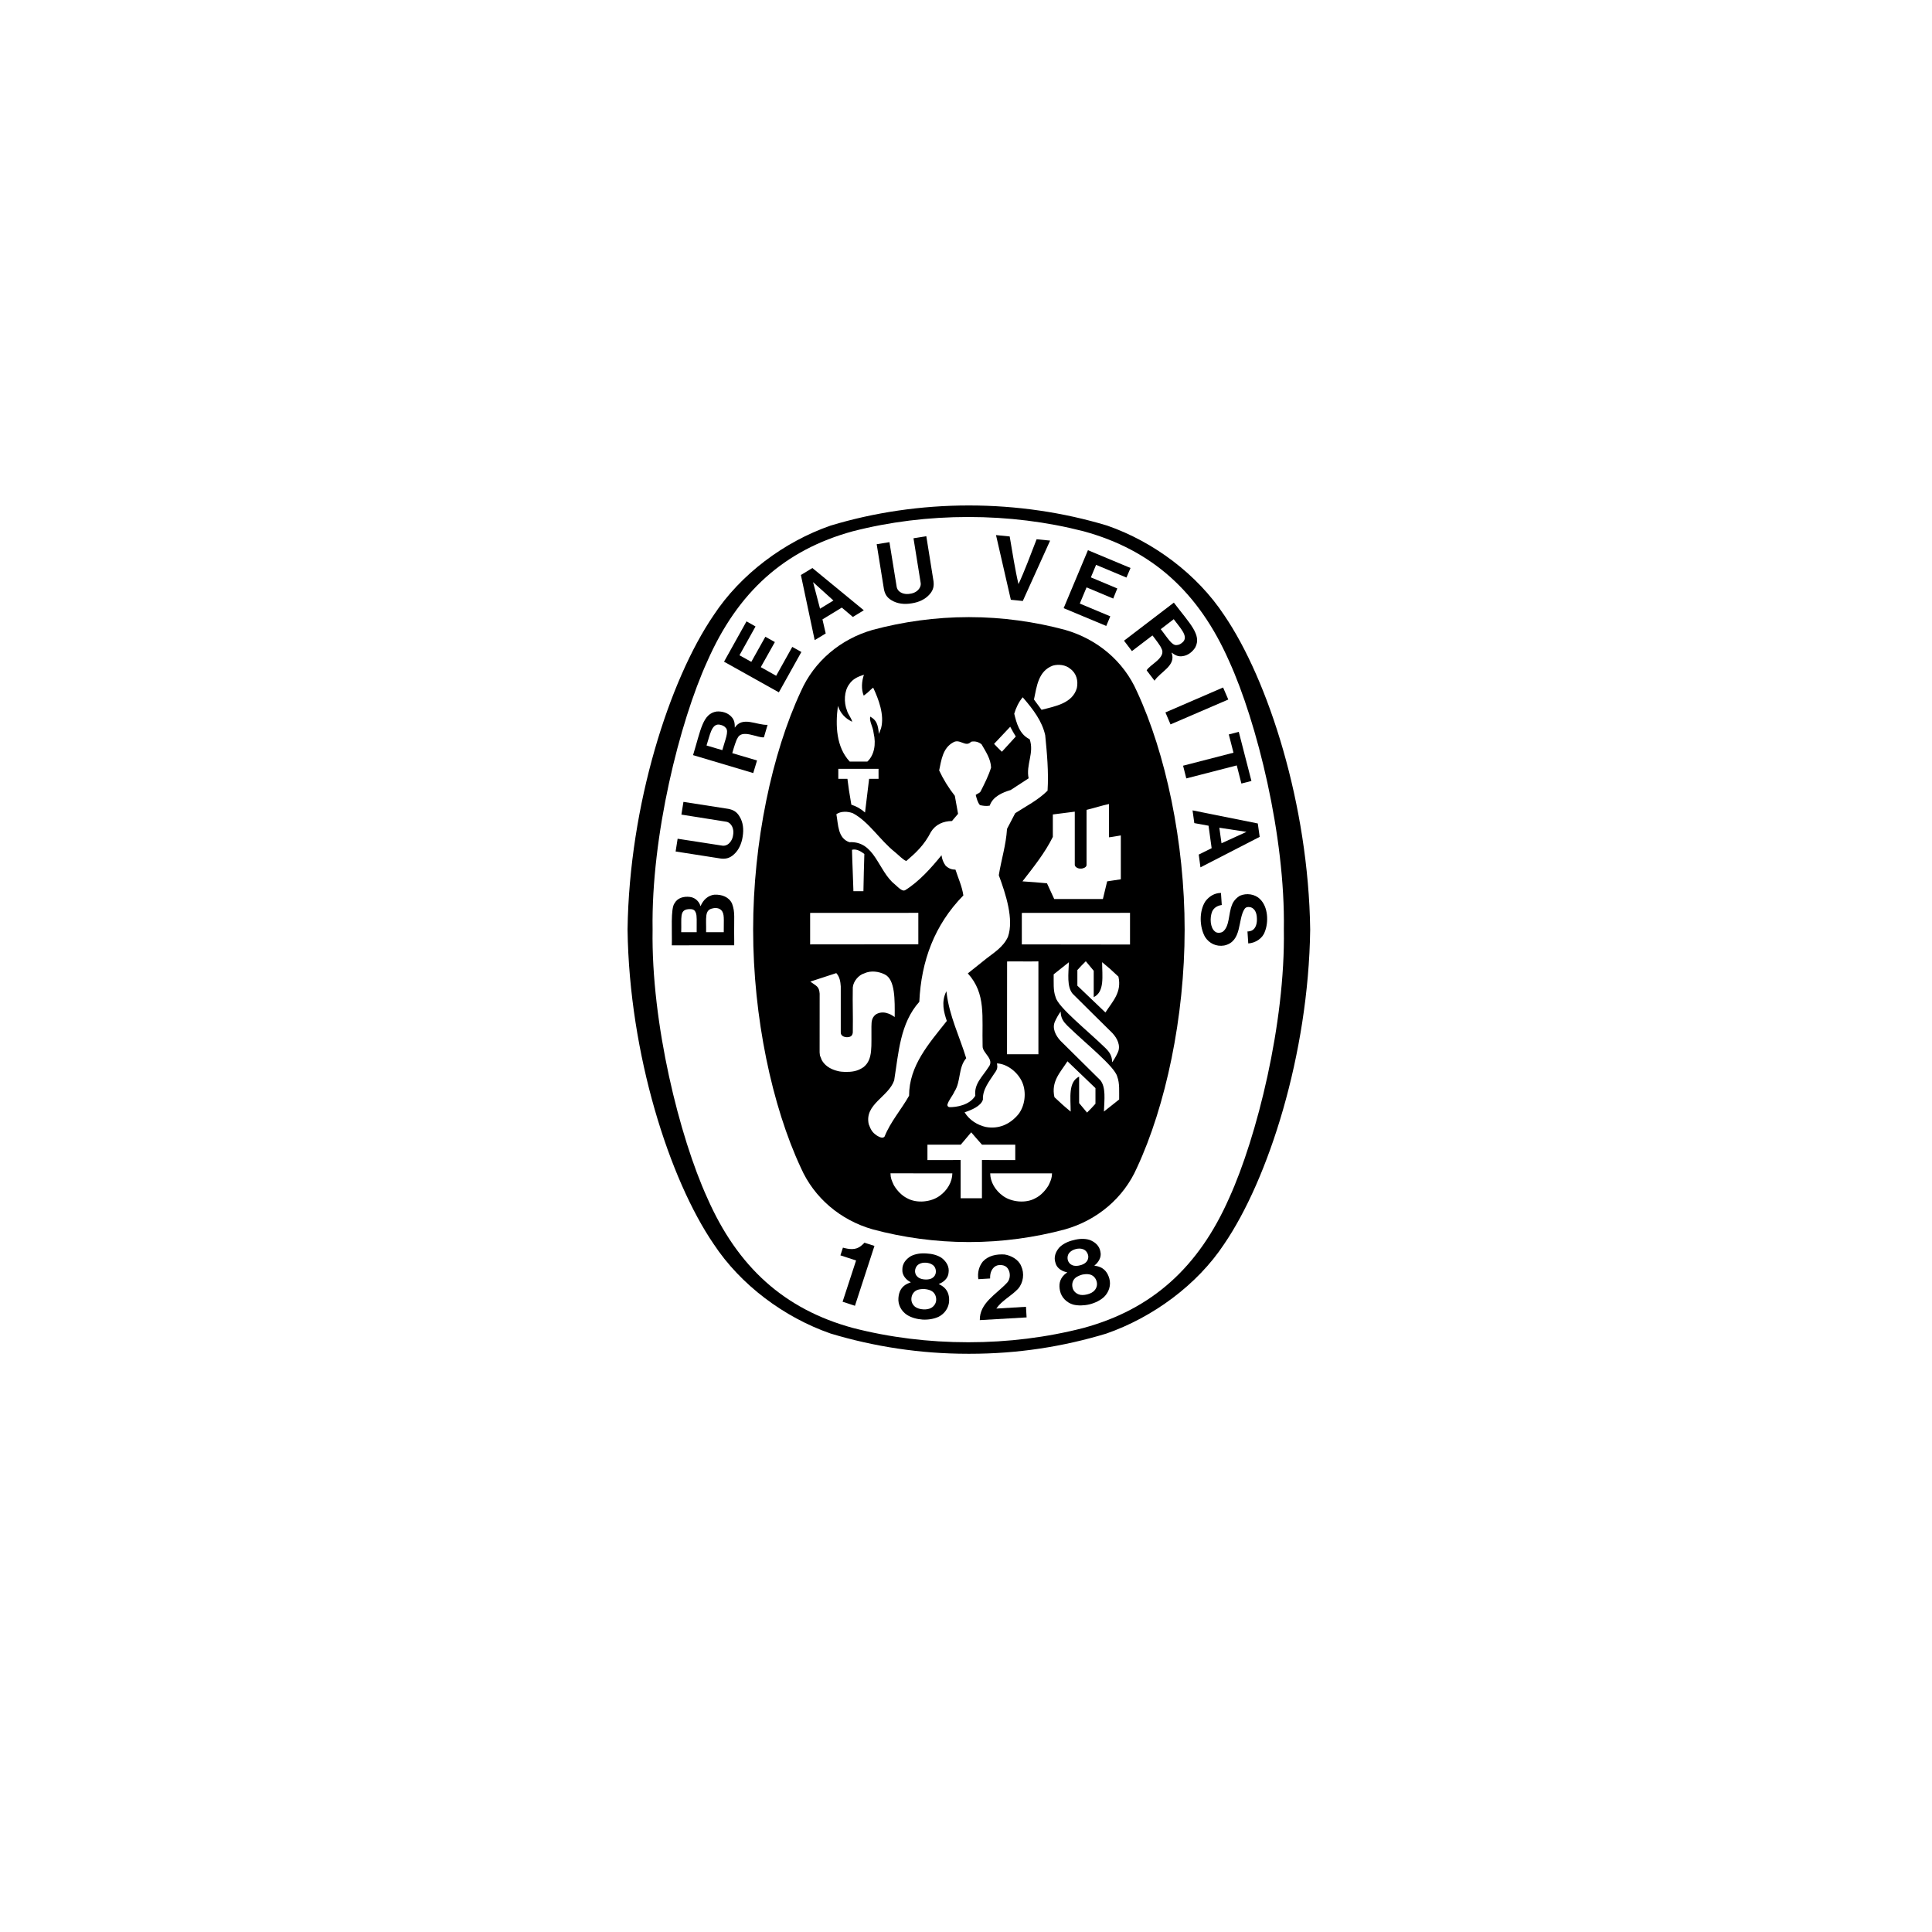 <svg version="1.2" preserveAspectRatio="xMidYMid meet" height="500" viewBox="0 0 375 375" zoomAndPan="magnify" width="500" xmlns:xlink="http://www.w3.org/1999/xlink" xmlns="http://www.w3.org/2000/svg"><defs><clipPath id="46b6a503a6"><path d="M 0 0 L 58.469 0 L 58.469 58.469 L 0 58.469 Z M 0 0"></path></clipPath><clipPath id="21e5c4c0c6"><path d="M 29.234 0 C 13.09 0 0 13.09 0 29.234 C 0 45.379 13.09 58.469 29.234 58.469 C 45.379 58.469 58.469 45.379 58.469 29.234 C 58.469 13.09 45.379 0 29.234 0 Z M 29.234 0"></path></clipPath><clipPath id="ffe3f6e04a"><path d="M 0 316.531 L 58.469 316.531 L 58.469 375 L 0 375 Z M 0 316.531"></path></clipPath><clipPath id="2da4d450ce"><path d="M 29.234 316.531 C 13.09 316.531 0 329.621 0 345.766 C 0 361.91 13.09 375 29.234 375 C 45.379 375 58.469 361.91 58.469 345.766 C 58.469 329.621 45.379 316.531 29.234 316.531 Z M 29.234 316.531"></path></clipPath><clipPath id="77e8c2a509"><path d="M 316.531 0 L 375 0 L 375 58.469 L 316.531 58.469 Z M 316.531 0"></path></clipPath><clipPath id="214be5cbfe"><path d="M 345.766 0 C 329.621 0 316.531 13.09 316.531 29.234 C 316.531 45.379 329.621 58.469 345.766 58.469 C 361.91 58.469 375 45.379 375 29.234 C 375 13.09 361.91 0 345.766 0 Z M 345.766 0"></path></clipPath><clipPath id="abc7e152fa"><path d="M 316.531 316.531 L 375 316.531 L 375 375 L 316.531 375 Z M 316.531 316.531"></path></clipPath><clipPath id="9fa40f6e1e"><path d="M 345.766 316.531 C 329.621 316.531 316.531 329.621 316.531 345.766 C 316.531 361.91 329.621 375 345.766 375 C 361.91 375 375 361.91 375 345.766 C 375 329.621 361.91 316.531 345.766 316.531 Z M 345.766 316.531"></path></clipPath><clipPath id="3cb97dac09"><path d="M 63.73 267.617 L 311.27 267.617 L 311.27 345.766 L 63.73 345.766 Z M 63.73 267.617"></path></clipPath></defs><g id="93c96c84ef"><rect style="fill:#ffffff;fill-opacity:1;stroke:none;" height="375" y="0" width="375" x="0"></rect><rect style="fill:#ffffff;fill-opacity:1;stroke:none;" height="375" y="0" width="375" x="0"></rect><g clip-path="url(#46b6a503a6)" clip-rule="nonzero"><g clip-path="url(#21e5c4c0c6)" clip-rule="nonzero"><path d="M 0 0 L 58.469 0 L 58.469 58.469 L 0 58.469 Z M 0 0" style="stroke:none;fill-rule:nonzero;fill:#ffffff;fill-opacity:1;"></path></g></g><g clip-path="url(#ffe3f6e04a)" clip-rule="nonzero"><g clip-path="url(#2da4d450ce)" clip-rule="nonzero"><path d="M 0 316.531 L 58.469 316.531 L 58.469 375 L 0 375 Z M 0 316.531" style="stroke:none;fill-rule:nonzero;fill:#ffffff;fill-opacity:1;"></path></g></g><g clip-path="url(#77e8c2a509)" clip-rule="nonzero"><g clip-path="url(#214be5cbfe)" clip-rule="nonzero"><path d="M 316.531 0 L 375 0 L 375 58.469 L 316.531 58.469 Z M 316.531 0" style="stroke:none;fill-rule:nonzero;fill:#ffffff;fill-opacity:1;"></path></g></g><g clip-path="url(#abc7e152fa)" clip-rule="nonzero"><g clip-path="url(#9fa40f6e1e)" clip-rule="nonzero"><path d="M 316.531 316.531 L 375 316.531 L 375 375 L 316.531 375 Z M 316.531 316.531" style="stroke:none;fill-rule:nonzero;fill:#ffffff;fill-opacity:1;"></path></g></g><path d="M 161.234 102.012 C 161.512 101.914 160.91 102.109 161.223 102.016 C 161.246 102.008 161.242 102.008 161.234 102.012 Z M 161.234 102.012" style="stroke:none;fill-rule:nonzero;fill:#000000;fill-opacity:1;"></path><path d="M 237.598 119.383 C 232.391 111.504 223.969 105.168 214.898 102.016 C 206.449 99.461 197.324 98.109 188.059 98.109 C 178.789 98.109 169.66 99.461 161.223 102.016 C 152.148 105.168 143.734 111.504 138.535 119.383 C 129.938 131.949 122.145 156.23 121.809 180.402 L 121.809 180.477 C 122.145 204.648 129.941 228.926 138.535 241.488 C 143.738 249.375 152.145 255.68 161.223 258.84 C 169.664 261.379 178.594 262.766 187.859 262.766 L 188.25 262.766 C 197.535 262.766 206.258 261.406 214.703 258.859 C 223.773 255.707 232.391 249.375 237.598 241.488 C 246.184 228.926 253.977 204.648 254.305 180.477 L 254.305 180.402 C 253.977 156.23 246.184 131.953 237.598 119.383 Z M 238.594 232.508 C 232.668 245.953 223.625 254.125 210.328 257.75 C 203.18 259.594 195.668 260.531 187.945 260.531 C 180.234 260.531 172.676 259.594 165.527 257.75 C 152.242 254.125 143.188 245.953 137.277 232.508 C 131.918 220.746 126.375 198.645 126.668 180.438 C 126.379 162.23 131.922 140.133 137.277 128.375 C 143.188 114.922 152.242 106.754 165.527 103.121 C 172.676 101.285 180.234 100.348 187.945 100.348 C 195.668 100.348 203.18 101.285 210.328 103.121 C 223.625 106.754 232.668 114.922 238.594 128.375 C 243.941 140.133 249.492 162.23 249.195 180.438 C 249.492 198.645 243.941 220.746 238.594 232.508 Z M 238.594 232.508" style="stroke:none;fill-rule:nonzero;fill:#000000;fill-opacity:1;"></path><path d="M 197.164 142.957 L 196.082 141.062 C 197.004 142.797 196.277 141.469 197.164 142.957 Z M 197.164 142.957" style="stroke:none;fill-rule:nonzero;fill:#000000;fill-opacity:1;"></path><path d="M 193.383 253.992 C 194.504 252.379 196.254 251.594 197.602 250.16 C 198.648 248.973 198.871 247.156 198.211 245.746 C 197.695 244.449 196.246 243.699 195.004 243.496 C 193.445 243.391 191.848 243.707 190.785 244.844 C 190.012 245.801 189.699 247.027 189.895 248.289 L 192.184 248.152 C 192.152 247.324 192.324 246.551 192.957 245.957 C 193.418 245.559 194.023 245.453 194.738 245.613 C 195.199 245.73 195.551 246 195.801 246.547 C 196.195 247.422 195.988 248.484 195.434 249.012 C 193.379 251.223 190.121 252.902 190.18 256.234 L 199.262 255.707 C 199.238 255.055 199.188 254.352 199.141 253.648 Z M 193.383 253.992" style="stroke:none;fill-rule:nonzero;fill:#000000;fill-opacity:1;"></path><path d="M 167.129 241.82 C 166.07 242.699 164.824 242.492 163.609 242.168 L 163.125 243.664 C 164.051 243.992 165.203 244.32 166.16 244.656 L 166.121 244.793 L 163.547 252.664 L 165.945 253.453 L 169.695 241.941 L 169.734 241.832 L 167.789 241.207 C 167.578 241.438 167.512 241.516 167.129 241.82 Z M 167.129 241.82" style="stroke:none;fill-rule:nonzero;fill:#000000;fill-opacity:1;"></path><path d="M 213.133 245.805 L 212.402 245.648 C 213.152 245.117 213.848 244.043 213.598 243.008 C 213.422 241.82 212.566 241.07 211.488 240.664 C 210.543 240.367 209.441 240.418 208.395 240.703 C 207.336 240.941 206.352 241.41 205.637 242.109 C 204.883 242.969 204.473 244.031 204.879 245.16 C 205.133 246.199 206.242 246.82 207.148 246.945 L 206.578 247.426 C 205.621 248.344 205.5 249.43 205.754 250.578 C 206.031 251.852 207.059 252.852 208.305 253.219 C 209.238 253.453 210.367 253.434 211.473 253.176 C 212.574 252.898 213.582 252.395 214.297 251.734 C 215.23 250.824 215.672 249.48 215.332 248.211 C 215.027 247.078 214.395 246.168 213.133 245.805 Z M 207.406 244.926 C 207.113 244.43 207.113 243.586 207.633 243.09 C 207.926 242.773 208.359 242.555 208.824 242.438 C 209.277 242.316 209.777 242.312 210.188 242.461 C 210.863 242.668 211.25 243.41 211.238 243.988 C 211.227 244.43 211.035 244.781 210.746 245.051 C 210.457 245.316 210.039 245.508 209.605 245.605 C 209.18 245.723 208.734 245.734 208.352 245.648 C 207.965 245.535 207.621 245.32 207.406 244.926 Z M 212.438 250.477 C 212.137 250.832 211.59 251.109 211 251.246 C 210.402 251.395 209.797 251.414 209.363 251.234 C 208.766 251.008 208.355 250.551 208.203 250.023 C 207.977 249.23 208.203 248.398 208.871 247.926 C 209.176 247.727 209.59 247.531 210.043 247.406 C 210.508 247.312 210.98 247.281 211.312 247.336 C 212.141 247.43 212.727 248.062 212.887 248.859 C 213.004 249.402 212.863 250.008 212.438 250.477 Z M 212.438 250.477" style="stroke:none;fill-rule:nonzero;fill:#000000;fill-opacity:1;"></path><path d="M 182.848 249.586 L 182.199 249.219 C 183.066 248.941 184.043 248.129 184.113 247.055 C 184.305 245.867 183.703 244.891 182.805 244.18 C 181.984 243.621 180.934 243.352 179.844 243.297 C 178.762 243.211 177.672 243.363 176.797 243.816 C 175.812 244.414 175.102 245.312 175.145 246.508 C 175.09 247.574 175.965 248.504 176.797 248.887 L 176.102 249.176 C 174.906 249.762 174.469 250.77 174.383 251.938 C 174.27 253.246 174.949 254.496 176.035 255.211 C 176.84 255.734 177.934 256.047 179.07 256.129 C 180.191 256.191 181.312 255.996 182.191 255.582 C 183.352 254.996 184.168 253.84 184.223 252.535 C 184.273 251.371 183.941 250.305 182.848 249.586 Z M 178.41 245.352 C 178.77 245.141 179.266 245.055 179.73 245.09 C 180.207 245.117 180.684 245.262 181.023 245.512 C 181.621 245.902 181.766 246.742 181.578 247.285 C 181.441 247.719 181.137 247.977 180.785 248.16 C 180.426 248.316 179.98 248.375 179.535 248.344 C 179.094 248.324 178.66 248.211 178.324 248.008 C 178 247.793 177.723 247.48 177.641 247.043 C 177.516 246.484 177.77 245.672 178.41 245.352 Z M 180.789 253.836 C 180.395 254.082 179.789 254.191 179.184 254.145 C 178.578 254.117 178 253.93 177.629 253.652 C 177.125 253.258 176.883 252.695 176.895 252.133 C 176.91 251.324 177.375 250.598 178.152 250.344 C 178.496 250.246 178.949 250.176 179.422 250.199 C 179.887 250.238 180.352 250.348 180.66 250.496 C 181.41 250.844 181.785 251.613 181.707 252.438 C 181.656 252.969 181.328 253.508 180.789 253.836 Z M 180.789 253.836" style="stroke:none;fill-rule:nonzero;fill:#000000;fill-opacity:1;"></path><path d="M 237.402 133.441 L 226.207 138.281 L 227.199 140.605 L 238.41 135.777 Z M 237.402 133.441" style="stroke:none;fill-rule:nonzero;fill:#000000;fill-opacity:1;"></path><path d="M 197.688 113.375 C 197.059 110.754 196.512 107.234 195.98 104.125 L 193.324 103.859 L 196.203 116.414 L 198.523 116.652 L 203.828 104.93 L 201.207 104.668 C 200.074 107.594 198.832 110.934 197.688 113.375 Z M 197.688 113.375" style="stroke:none;fill-rule:nonzero;fill:#000000;fill-opacity:1;"></path><path d="M 150.652 131.168 L 147.668 129.492 L 150.402 124.625 L 148.555 123.594 L 145.828 128.465 L 143.531 127.188 L 146.648 121.598 L 144.898 120.605 L 140.535 128.434 L 151.176 134.383 L 155.547 126.551 L 153.781 125.562 Z M 150.652 131.168" style="stroke:none;fill-rule:nonzero;fill:#000000;fill-opacity:1;"></path><path d="M 142.102 175.418 C 141.52 174.105 140.109 173.586 138.652 173.656 C 137.426 173.809 136.492 174.641 135.969 175.906 C 135.785 175.164 135.086 174.238 133.918 174.094 C 132.695 173.945 131.52 174.277 130.934 175.309 C 130.129 176.34 130.48 180.875 130.398 183.488 L 142.508 183.477 L 142.512 182.598 C 142.441 177.777 142.723 177.195 142.102 175.418 Z M 135.223 180.941 L 132.223 180.941 C 132.316 178.152 131.859 176.652 133.57 176.473 C 134.582 176.398 134.855 176.621 135.086 177.238 C 135.281 177.859 135.223 178.52 135.223 180.941 Z M 140.48 180.938 L 137.078 180.941 L 137.055 180.941 C 137.113 178.23 136.691 176.637 138.305 176.324 C 138.867 176.172 139.562 176.23 139.98 176.652 C 140.672 177.32 140.461 178.43 140.48 180.938 Z M 140.48 180.938" style="stroke:none;fill-rule:nonzero;fill:#000000;fill-opacity:1;"></path><path d="M 240.953 152.086 L 242.902 151.586 L 240.445 142.051 L 238.508 142.555 L 239.418 146.098 L 229.637 148.621 L 230.258 151.09 L 240.055 148.566 Z M 240.953 152.086" style="stroke:none;fill-rule:nonzero;fill:#000000;fill-opacity:1;"></path><path d="M 176.938 117.109 L 176.969 117.105 C 178.324 116.902 179.602 116.336 180.461 115.328 C 181.195 114.496 181.305 113.695 181.191 112.801 L 179.797 104.078 L 177.309 104.477 L 178.711 113.195 C 178.793 113.852 178.34 114.527 177.754 114.867 C 177.43 115.074 177.051 115.191 176.645 115.246 C 176.254 115.316 175.852 115.32 175.488 115.234 C 174.824 115.098 174.195 114.66 174.051 113.945 L 172.641 105.23 L 170.164 105.633 L 171.57 114.348 C 171.742 115.234 172.094 115.961 173.062 116.523 C 174.184 117.207 175.574 117.344 176.938 117.109 Z M 176.938 117.109" style="stroke:none;fill-rule:nonzero;fill:#000000;fill-opacity:1;"></path><path d="M 244.137 159.836 L 231.473 157.293 L 231.816 159.766 L 234.578 160.27 L 235.18 164.633 L 232.676 165.871 L 233.008 168.352 L 244.504 162.434 Z M 241.934 161.469 L 237.094 163.68 L 236.672 160.66 L 241.934 161.465 L 241.949 161.465 L 241.941 161.469 Z M 241.934 161.469" style="stroke:none;fill-rule:nonzero;fill:#000000;fill-opacity:1;"></path><path d="M 240.688 173.852 C 240.027 174.219 239.359 174.941 239.125 175.66 C 238.414 177.352 238.703 179.875 237.293 180.883 C 236.879 181.102 236.133 181.148 235.797 180.781 C 234.895 180.062 234.781 178.121 235.289 176.902 C 235.637 176.148 236.383 175.762 237.145 175.66 L 236.988 173.32 C 235.754 173.328 234.734 173.941 233.973 174.934 C 232.719 176.84 232.805 179.914 233.902 181.867 C 234.703 183.105 236.062 183.785 237.609 183.523 C 241.156 182.77 240.199 178.453 241.578 176.414 C 241.871 175.973 242.406 176.012 242.84 176.125 C 243.664 176.453 243.938 177.348 243.961 178.23 C 244.012 179.094 243.82 180.168 243.016 180.598 L 242.812 180.68 L 242.535 180.75 L 242.309 180.789 L 242.133 180.793 L 242.285 183.121 C 243.695 183.039 245.074 182.129 245.496 180.859 C 246.246 179.039 246.172 176.031 244.551 174.5 C 243.543 173.512 241.941 173.316 240.688 173.852 Z M 240.688 173.852" style="stroke:none;fill-rule:nonzero;fill:#000000;fill-opacity:1;"></path><path d="M 141.371 157 L 132.656 155.645 L 132.258 158.113 L 140.984 159.5 C 141.637 159.598 142.137 160.266 142.273 160.914 C 142.367 161.285 142.367 161.688 142.293 162.09 C 142.238 162.484 142.121 162.871 141.91 163.195 C 141.574 163.766 140.969 164.234 140.242 164.145 L 131.527 162.797 L 131.137 165.273 L 139.863 166.637 C 140.762 166.746 141.559 166.633 142.391 165.891 C 143.391 165.035 143.945 163.746 144.152 162.395 L 144.152 162.367 C 144.383 161.004 144.246 159.605 143.555 158.5 C 143 157.531 142.27 157.18 141.371 157 Z M 141.371 157" style="stroke:none;fill-rule:nonzero;fill:#000000;fill-opacity:1;"></path><path d="M 163.395 117.934 L 165.539 119.75 L 167.664 118.453 L 157.684 110.254 L 155.453 111.609 L 158.129 124.246 L 160.27 122.957 L 159.637 120.223 Z M 157.82 113.004 L 157.809 112.984 L 157.82 112.992 L 157.812 112.973 L 157.824 113 L 161.766 116.559 L 159.168 118.148 Z M 157.82 113.004" style="stroke:none;fill-rule:nonzero;fill:#000000;fill-opacity:1;"></path><path d="M 212.75 109.637 L 218.645 112.105 L 219.434 110.246 L 211.168 106.793 L 206.453 118.043 L 214.723 121.496 L 215.508 119.629 L 209.586 117.152 L 210.902 114.008 L 216.074 116.18 L 216.867 114.219 L 211.738 112.066 Z M 212.75 109.637" style="stroke:none;fill-rule:nonzero;fill:#000000;fill-opacity:1;"></path><path d="M 142.625 141.234 C 142.621 140.402 142.574 139.711 141.883 139.039 C 141.219 138.348 140.152 138.031 139.105 138.102 C 136.391 138.516 136.031 141.629 134.523 146.57 L 146.203 150.051 L 146.941 147.609 L 142.316 146.238 L 142.133 146.188 C 142.441 145.055 142.902 143.633 143.125 143.324 C 143.957 141.398 147.055 143.289 148.277 143.113 L 148.988 140.688 C 146.914 140.805 144.113 138.938 142.625 141.234 Z M 140.199 145.602 L 137.137 144.699 C 137.812 142.621 138.113 140.52 139.574 140.637 C 140.172 140.738 140.574 140.898 140.918 141.324 C 141.484 142.027 140.754 143.594 140.199 145.602 Z M 140.199 145.602" style="stroke:none;fill-rule:nonzero;fill:#000000;fill-opacity:1;"></path><path d="M 227.391 126.656 C 228.07 127.152 228.664 127.523 229.613 127.348 C 230.574 127.211 231.457 126.543 232.012 125.648 C 233.266 123.203 230.961 121.082 227.844 116.969 L 218.172 124.359 L 219.707 126.379 L 223.531 123.461 L 223.699 123.344 C 224.414 124.258 225.305 125.461 225.414 125.824 C 226.492 127.641 223.121 129.02 222.566 130.121 L 224.094 132.125 C 225.227 130.359 228.379 129.207 227.391 126.656 Z M 225.301 122.121 L 227.82 120.184 C 229.121 121.945 230.637 123.43 229.672 124.547 C 229.246 124.965 228.887 125.191 228.336 125.215 C 227.418 125.262 226.594 123.754 225.301 122.121 Z M 225.301 122.121" style="stroke:none;fill-rule:nonzero;fill:#000000;fill-opacity:1;"></path><path d="M 220.668 134.188 C 218.098 128.344 212.977 124.043 206.734 122.258 C 200.879 120.68 194.523 119.785 188.164 119.785 L 187.965 119.785 C 181.598 119.785 175.25 120.68 169.387 122.258 C 163.145 124.043 158.035 128.344 155.453 134.188 C 149.848 146.199 146.184 163.465 146.184 180.438 C 146.184 197.422 149.848 214.676 155.453 226.684 C 158.035 232.527 163.145 236.836 169.387 238.617 C 175.25 240.195 181.598 241.082 187.965 241.082 L 188.164 241.082 C 194.527 241.082 200.879 240.195 206.734 238.617 C 212.977 236.836 218.098 232.527 220.668 226.684 C 226.262 214.676 229.938 197.422 229.938 180.438 C 229.941 163.465 226.258 146.199 220.668 134.188 Z M 209.891 168.594 C 210.062 168.598 210.879 168.426 210.898 167.91 L 210.898 157.195 C 212.375 156.852 213.863 156.344 215.254 156.059 L 215.254 162.52 C 216.102 162.426 216.516 162.312 217.551 162.156 L 217.551 170.672 L 214.898 171.07 L 214.07 174.504 L 204.625 174.504 L 203.219 171.445 C 200.93 171.234 200.766 171.234 198.461 171.07 C 200.625 168.281 202.852 165.5 204.355 162.441 L 204.355 158.086 L 208.613 157.543 L 208.613 167.867 C 208.613 168.227 209.141 168.594 209.672 168.594 Z M 204.344 129.199 C 205.402 128.891 206.848 129.023 207.75 129.824 C 208.957 130.695 209.309 132.176 209.016 133.551 C 208.172 136.52 204.852 137.07 202.164 137.773 L 200.691 135.773 C 201.234 133.215 201.527 130.258 204.344 129.199 Z M 196.082 141.062 L 197.164 142.957 L 194.465 145.914 C 193.734 145.211 193.676 145.145 192.949 144.387 C 194.34 142.93 194.477 142.777 196.082 141.062 Z M 162.637 137.031 L 162.641 137.016 C 163.117 138.422 164.008 139.426 165.414 140.094 C 165.25 139.344 164.594 138.668 164.387 137.883 C 163.773 136.34 163.832 134.145 164.836 132.805 C 165.543 131.75 166.566 131.32 167.688 130.961 C 167.258 132.23 167.129 133.746 167.648 135.027 C 168.387 134.469 168.422 134.434 168.992 133.883 C 169.203 133.68 169.301 133.613 169.484 133.473 C 170.527 135.695 171.703 138.758 171.016 141.348 L 170.594 142.457 C 170.426 140.629 170.125 139.754 168.898 139.094 C 168.734 140.152 169.418 140.922 169.574 142.305 C 170.078 144.453 169.684 146.582 168.355 147.82 L 164.93 147.82 C 162.312 145.023 162.133 140.824 162.637 137.031 Z M 170.527 151.168 L 168.695 151.168 L 167.902 157.707 C 167.117 157 166.227 156.5 165.246 156.188 C 164.781 153.406 164.738 153.211 164.484 151.168 L 162.715 151.168 L 162.715 149.227 C 165.766 149.215 167.461 149.23 170.523 149.23 Z M 157.246 177.195 L 178.246 177.184 L 178.246 183.285 L 157.246 183.305 Z M 165.371 164.945 C 166.246 164.707 167.098 165.254 167.77 165.758 C 167.664 169.301 167.664 169.262 167.59 172.977 L 165.645 172.977 L 165.629 172.383 C 165.555 169.566 165.434 167.723 165.371 164.945 Z M 167.605 207.133 C 166.383 207.988 165.25 208.062 164.047 208.059 C 163.66 208.051 162.961 208 162.562 207.875 C 161.656 207.648 160.375 207.16 159.605 205.938 L 159.453 205.648 L 159.32 205.281 L 159.152 204.891 L 159.086 204.277 L 159.094 192.867 C 158.992 191.43 158.453 191.402 157.285 190.531 L 157.699 190.391 L 162.324 188.879 C 162.98 189.598 163.129 190.516 163.191 191.465 L 163.191 200.383 C 163.18 200.961 163.684 201.289 164.348 201.324 C 165.137 201.324 165.465 201.027 165.527 200.398 C 165.586 196.406 165.465 195.285 165.527 191.652 C 165.629 190.434 166.719 189.215 167.746 188.934 C 169.031 188.324 170.578 188.562 171.719 189.129 C 173.781 190.105 173.68 194.133 173.66 197.402 C 172.852 196.871 172.723 196.805 171.914 196.582 C 171.211 196.434 170.438 196.566 169.891 196.984 C 169.227 197.594 169.156 198.188 169.145 199.25 C 169.09 203.035 169.504 205.637 167.605 207.133 Z M 170.203 220.414 C 169.203 219.754 168.969 219.105 168.617 218.191 C 167.766 214.316 172.449 212.926 173.559 209.703 C 174.43 204.316 174.691 198.645 178.438 194.449 C 178.805 186.539 181.363 179.543 186.988 173.797 C 186.723 172.008 185.992 170.465 185.457 168.801 C 184.719 168.773 184.223 168.633 183.555 168.043 C 183.07 167.352 182.871 166.836 182.746 166.004 C 180.785 168.43 178.359 171.145 175.691 172.785 C 175.203 173.062 174.582 172.48 173.688 171.652 C 170.414 169.062 169.859 163.215 164.871 163.469 C 162.602 162.707 162.711 160.039 162.34 158.039 C 163.176 157.426 164.547 157.457 165.551 157.848 C 168.668 159.516 170.75 163.023 173.688 165.375 C 174.473 166.004 175.184 166.824 175.906 167.125 C 177.84 165.465 179.383 164.035 180.699 161.469 C 181.602 160.008 183.105 159.379 184.773 159.359 L 185.961 157.961 L 185.332 154.469 C 184.113 152.918 183.105 151.285 182.289 149.539 C 182.715 147.539 182.977 145.207 185 144.105 C 186.328 143.281 187.406 145.156 188.492 143.969 C 189.281 143.805 189.969 144.023 190.523 144.473 C 191.348 145.902 192.312 147.324 192.367 148.988 C 191.863 150.602 191.102 152.098 190.336 153.609 C 190.164 153.938 189.699 154.047 189.387 154.293 C 189.574 154.973 189.738 155.734 190.207 156.273 C 190.812 156.402 191.383 156.504 192.105 156.375 C 192.691 154.609 194.59 153.816 196.176 153.34 L 199.656 151.07 C 199.098 148.43 200.793 146.109 199.852 143.48 C 197.859 142.535 197.293 140.297 196.863 138.531 C 197.184 137.441 197.719 136.27 198.508 135.34 L 198.625 135.477 C 200.527 137.688 202.27 139.961 202.875 142.707 C 203.219 146.215 203.559 149.812 203.332 153.469 C 201.445 155.344 199.18 156.457 197.047 157.844 L 195.461 160.887 C 195.27 164.023 194.352 166.844 193.867 169.879 C 195.223 173.551 196.824 178.438 195.645 181.832 C 194.734 183.855 192.836 184.961 191.422 186.086 L 187.855 188.938 C 191.438 192.879 190.57 197.348 190.723 203.066 C 190.684 204.445 193.16 205.594 191.844 207.168 C 190.742 208.934 189.023 210.359 189.309 212.68 C 188.211 214.523 185.598 214.914 184.352 214.898 C 184.094 214.914 183.879 214.715 183.879 214.449 C 184.141 213.504 184.875 212.758 185.266 211.859 C 186.543 209.91 185.961 207.215 187.539 205.402 C 186.242 201.152 184.27 197.219 183.73 192.688 L 183.695 192.398 C 182.633 194.48 183.219 196.523 183.777 198.168 C 180.266 202.598 176.453 206.855 176.453 212.68 C 174.949 215.348 172.816 217.777 171.699 220.598 C 171.336 221.074 170.633 220.664 170.203 220.414 Z M 193.508 206.402 C 195.562 206.496 197.641 208.203 198.441 210.121 C 199.262 212.078 198.941 214.641 197.676 216.27 C 196.094 218.188 193.902 219.207 191.348 218.746 C 189.738 218.391 188.152 217.41 187.227 215.902 C 188.543 215.461 190.414 214.703 190.785 213.426 C 190.688 211.434 192.055 209.84 193.074 208.25 C 193.594 207.566 193.656 207.152 193.508 206.402 Z M 195.461 204.633 L 195.477 186.617 C 198.055 186.582 198.883 186.652 201.555 186.602 L 201.555 204.633 Z M 182.367 232.129 C 180.699 233.336 177.934 233.617 176.086 232.582 C 175.027 232.074 174.074 231.043 173.492 230.039 C 173.055 229.074 172.875 228.738 172.84 227.742 C 177.23 227.742 180.195 227.742 184.852 227.75 C 184.824 229.414 183.883 231.047 182.367 232.129 Z M 190.594 232.582 L 186.457 232.582 L 186.457 225.164 L 180.016 225.168 L 180.016 222.18 L 186.484 222.18 L 188.512 219.781 C 189.496 220.934 189.578 221.016 190.605 222.18 L 197.062 222.18 L 197.062 225.168 L 190.594 225.164 Z M 203.543 230.039 C 202.949 231.047 202.016 232.074 200.949 232.582 C 199.109 233.617 196.332 233.336 194.676 232.129 C 193.164 231.047 192.219 229.414 192.195 227.75 C 196.848 227.746 199.797 227.746 204.199 227.746 C 204.152 228.738 203.992 229.074 203.543 230.039 Z M 204.516 189.121 C 205.5 188.355 206.297 187.691 207.469 186.77 C 207.383 189.105 207.059 191.48 208.184 192.867 C 210.945 195.609 213.438 198.09 215.918 200.523 C 216.844 201.52 217.574 202.945 216.977 204.262 C 216.684 204.902 216.289 205.613 215.867 206.191 C 215.867 204.906 215.312 204.168 214.582 203.441 C 211.203 200.129 205.363 195.512 204.895 193.547 C 204.387 192.238 204.547 190.645 204.516 189.121 Z M 213.922 186.758 C 215.215 187.816 215.863 188.398 217.086 189.562 C 217.777 192.629 215.938 194.371 214.562 196.523 L 209.117 191.32 L 209.117 188.289 C 209.766 187.578 209.992 187.32 210.754 186.578 L 212.289 188.426 L 212.289 193.547 C 214.453 192.496 213.922 189.422 213.922 186.758 Z M 212.629 214.234 C 211.98 214.945 211.754 215.211 210.996 215.953 L 209.457 214.109 L 209.457 208.969 C 207.297 210.027 207.816 213.094 207.816 215.758 C 206.539 214.715 205.895 214.121 204.668 212.965 C 203.977 209.898 205.805 208.156 207.195 205.996 L 212.629 211.203 Z M 217.227 213.406 C 216.25 214.18 215.445 214.84 214.27 215.75 C 214.355 213.418 214.688 211.039 213.562 209.656 C 210.805 206.926 208.309 204.438 205.824 202 C 204.906 201.004 204.164 199.578 204.77 198.262 C 205.059 197.625 205.449 196.91 205.879 196.34 C 205.879 197.621 206.441 198.352 207.168 199.078 C 210.543 202.391 216.387 207.012 216.855 208.973 C 217.359 210.293 217.203 211.867 217.227 213.406 Z M 219.336 183.332 L 198.336 183.305 L 198.336 177.195 L 219.336 177.184 Z M 219.336 183.332" style="stroke:none;fill-rule:nonzero;fill:#000000;fill-opacity:1;"></path><path d="M 92.516 273.375 L 92.516 301.281 L 282.48 301.281 L 282.48 273.375 Z M 118.668 296.301 L 110.098 296.301 L 110.098 278.191 C 113.734 278.203 115.852 278.191 118.859 278.191 C 121.652 278.191 123.855 279.707 124.066 282.48 C 124.254 284.395 123.656 286.055 121.352 286.633 C 123.387 287.195 124.699 289.055 124.711 291.465 C 124.719 293.516 123.125 296.301 118.668 296.301 Z M 152.531 291.418 C 152.488 292.773 152.141 293.918 150.863 294.973 C 149.371 296.246 147.344 296.766 145.309 296.758 L 145.254 296.758 C 143.207 296.77 141.195 296.246 139.707 294.973 C 138.418 293.918 138.078 292.773 138.016 291.418 L 138.016 278.234 L 141.758 278.234 L 141.77 291.418 C 141.801 292.496 142.625 293.297 143.57 293.641 C 144.086 293.867 144.688 293.965 145.281 293.934 C 145.879 293.965 146.473 293.867 146.988 293.641 C 147.93 293.297 148.77 292.402 148.785 291.418 L 148.789 278.234 L 152.531 278.234 Z M 179.078 296.309 C 178.219 296.301 179.496 289.113 176.383 288.926 C 174.641 288.812 173.547 288.887 171.816 288.91 L 171.832 296.309 L 168.055 296.309 L 168.055 278.176 C 171.523 278.203 173.516 278.223 176.629 278.223 C 179.434 278.359 182.227 279.488 182.414 282.531 C 182.625 286.055 180.633 286.863 178.77 287.469 C 183.094 288.398 181.488 293.445 182.641 296.309 Z M 208.809 285.051 L 208.82 288.191 L 200.5 288.191 L 200.496 293.258 L 210.031 293.258 L 210.039 296.277 L 196.707 296.277 L 196.707 278.133 L 210.039 278.133 L 210.031 281.133 L 200.512 281.141 L 200.512 285.043 Z M 235.062 296.309 L 233.746 292.352 L 227.191 292.352 L 225.875 296.309 L 222.16 296.309 L 228.508 278.168 L 232.418 278.168 L 238.758 296.309 Z M 264.934 291.395 C 264.875 292.746 264.531 293.891 263.242 294.938 C 261.758 296.227 259.738 296.738 257.691 296.73 L 257.641 296.73 C 255.605 296.742 253.582 296.223 252.086 294.938 C 250.809 293.891 250.457 292.746 250.406 291.395 L 250.406 278.203 L 254.16 278.203 L 254.16 291.395 C 254.191 292.473 255.027 293.262 255.949 293.621 C 256.477 293.836 257.066 293.934 257.672 293.918 C 258.27 293.934 258.863 293.836 259.379 293.621 C 260.312 293.262 261.156 292.371 261.172 291.395 L 261.18 278.203 L 264.93 278.203 Z M 230.465 281.75 L 230.461 281.73 L 230.461 281.762 L 228.207 289.34 L 232.727 289.34 L 230.465 281.762 Z M 118.668 288.289 C 116.879 288.18 115.215 288.191 113.879 288.191 L 113.879 288.223 L 113.859 293.297 C 117.594 293.25 117.727 293.297 119.004 293.148 C 120.301 293 120.914 291.848 120.914 290.719 C 120.914 289.586 120.074 288.379 118.668 288.289 Z M 176.621 281.18 C 175.555 281.098 173.617 281.219 171.836 281.18 L 171.836 285.855 C 175.316 285.867 175.848 285.855 176.93 285.758 C 178.008 285.648 178.703 284.676 178.703 283.344 C 178.691 282.004 177.707 281.285 176.621 281.18 Z M 118.41 285.367 C 119.73 285.367 120.531 284.469 120.531 283.004 C 120.531 281.609 119.469 280.992 118.27 280.992 L 113.875 280.992 L 113.879 285.363 Z M 118.41 285.367" style="stroke:none;fill-rule:nonzero;fill:#000000;fill-opacity:1;"></path><path d="M 170.062 313.426 C 168.996 313.328 167.047 313.449 165.277 313.426 L 165.277 318.098 C 168.734 318.109 169.277 318.094 170.355 317.984 C 171.426 317.875 172.141 316.914 172.129 315.578 C 172.121 314.238 171.133 313.504 170.062 313.426 Z M 233.984 313.992 L 233.977 314.012 L 233.973 313.992 L 233.973 314.023 L 231.703 321.621 L 236.23 321.621 L 233.98 314.023 Z M 92.516 305.684 L 92.516 333.598 L 282.48 333.598 L 282.48 305.684 Z M 118.383 328.586 L 114.906 328.586 L 108.758 310.438 L 112.727 310.43 C 113.98 314.961 115.324 320.082 116.641 323.875 C 117.965 320.082 119.312 314.961 120.551 310.438 L 124.469 310.43 Z M 147.461 317.355 L 147.461 320.492 L 139.145 320.484 L 139.145 325.562 L 148.672 325.562 L 148.684 328.582 L 135.355 328.582 L 135.355 310.43 L 148.688 310.43 L 148.672 313.43 L 139.156 313.438 L 139.156 317.348 Z M 172.504 328.531 C 171.652 328.531 172.922 321.344 169.812 321.148 C 168.066 321.051 166.977 321.129 165.246 321.145 L 165.262 328.531 L 161.492 328.531 L 161.492 310.406 C 164.953 310.426 166.945 310.445 170.07 310.445 C 172.867 310.594 175.66 311.719 175.844 314.77 C 176.059 318.289 174.062 319.098 172.203 319.703 C 176.527 320.637 174.914 325.672 176.078 328.531 Z M 193.203 328.586 L 189.406 328.586 L 189.406 310.43 L 193.203 310.43 Z M 218.383 313.531 L 212.973 313.531 L 212.973 328.586 L 209.191 328.586 L 209.176 313.531 L 203.746 313.535 L 203.746 310.57 L 218.383 310.57 Z M 238.559 328.586 L 237.242 324.625 L 230.688 324.625 L 229.375 328.586 L 225.66 328.586 L 232.023 310.438 L 235.914 310.438 L 242.273 328.586 Z M 258.543 328.992 C 253.031 328.992 250.91 325.551 250.91 322.91 L 254.379 322.781 C 254.379 324.223 255.738 326.094 258.266 326.094 C 260.215 326.094 262.379 325.684 262.379 323.555 C 262.379 319.699 251.465 321.957 251.465 315.844 C 251.465 312.586 253.684 309.797 258.48 309.797 C 265.133 309.797 265.73 314.312 265.73 315.473 L 262.238 315.598 C 262.238 314.121 261.34 312.758 258.887 312.758 C 256.227 312.758 255.191 313.918 255.191 315.184 C 255.191 318.445 266.164 316.773 266.164 322.883 C 266.164 326.938 263.008 328.992 258.543 328.992 Z M 258.543 328.992" style="stroke:none;fill-rule:nonzero;fill:#000000;fill-opacity:1;"></path><g clip-path="url(#3cb97dac09)" clip-rule="nonzero"><path d="M 63.73 267.617 L 311.301 267.617 L 311.301 345.766 L 63.73 345.766 Z M 63.73 267.617" style="stroke:none;fill-rule:nonzero;fill:#ffffff;fill-opacity:1;"></path></g></g></svg>